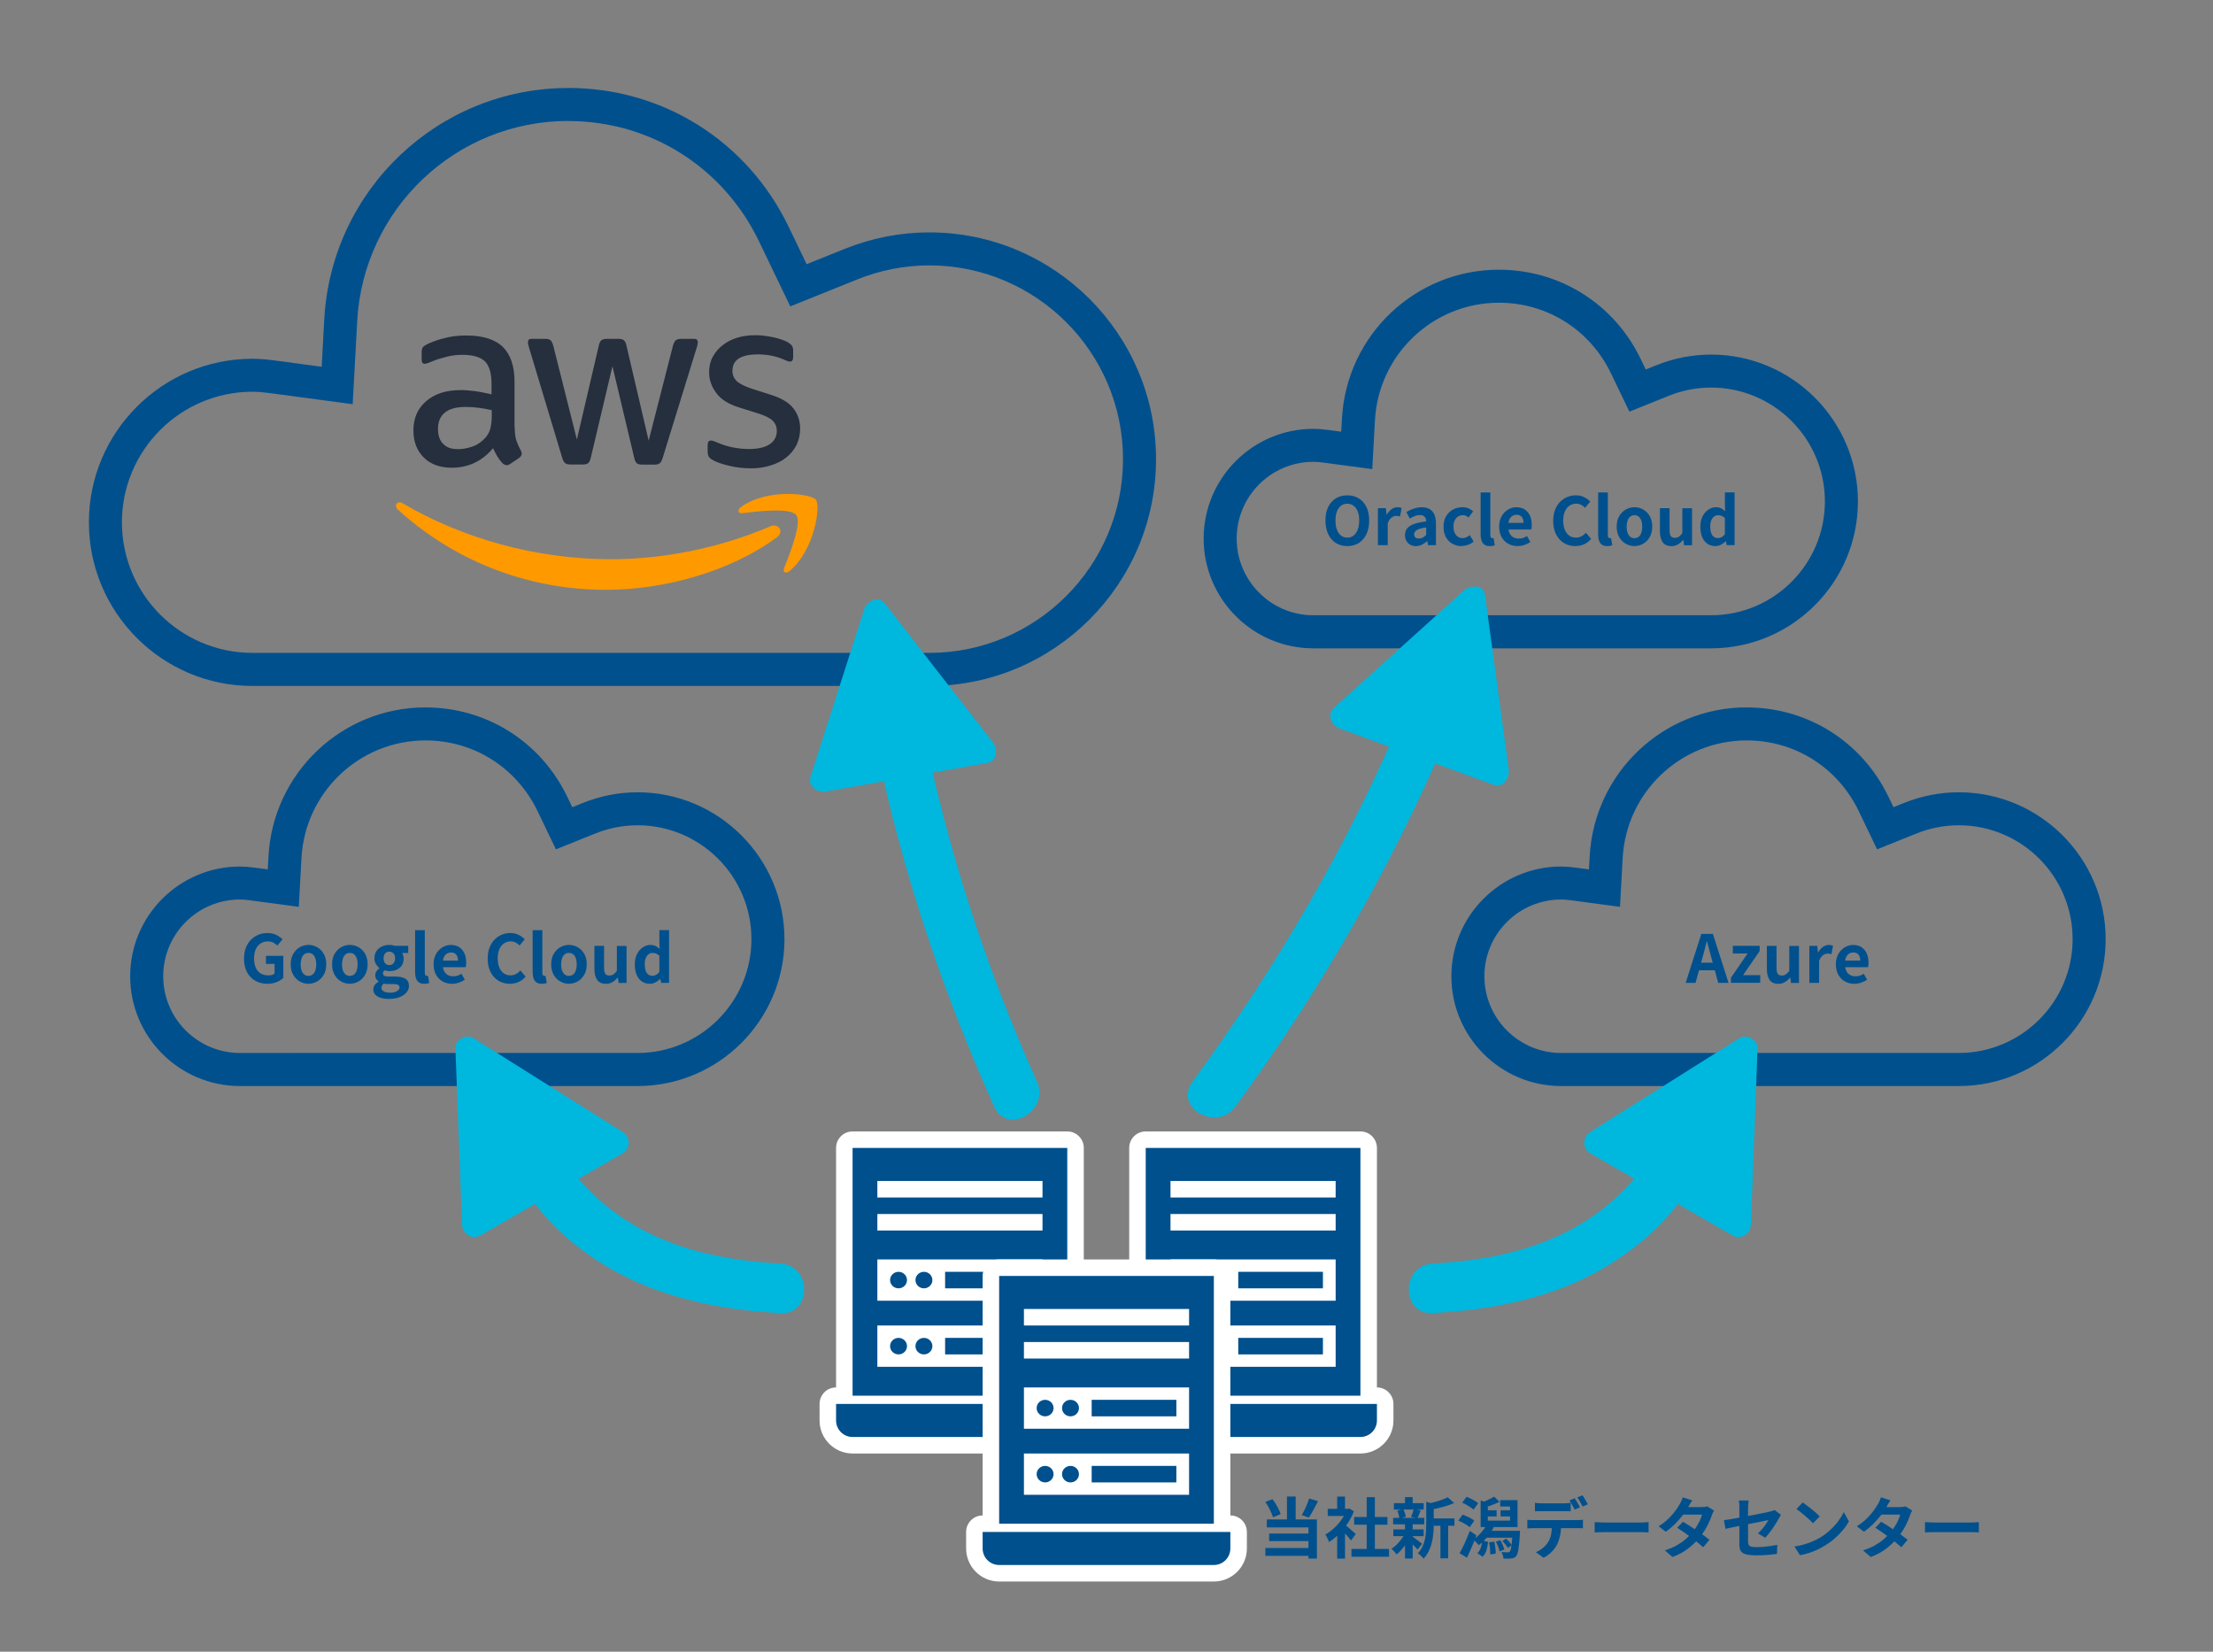 <?xml version="1.0" encoding="UTF-8"?>
<svg id="_レイヤー_1" data-name="レイヤー 1" xmlns="http://www.w3.org/2000/svg" width="536" height="400" viewBox="0 0 536 400">
  <rect x="0" y="0" width="536" height="400" fill="#808080" stroke="none"/>
  <defs>
    <style>
      .cls-1 {
        fill: #00508e;
      }

      .cls-2 {
        fill: #fff;
      }

      .cls-3 {
        fill: #f90;
      }

      .cls-4 {
        fill: #00508e;
      }

      .cls-5 {
        fill: #252f3e;
      }

      .cls-6 {
        fill: #00b7de;
      }
    </style>
  </defs>
  <path class="cls-1" d="M103.06,179.31c11.66,0,22.06,6.56,27.14,17.13l4.45,9.25,9.52-3.83c3.3-1.33,6.76-2,10.26-2,15.2,0,27.57,12.37,27.57,27.57s-12.37,27.57-27.57,27.57H58.11c-10.24,0-18.58-8.33-18.58-18.58s8.33-18.58,18.58-18.58c.69,0,1.49.06,2.51.2l11.75,1.57.65-11.83c.88-15.96,14.07-28.47,30.04-28.47M103.06,171.31c-20.22,0-36.92,15.83-38.03,36.03l-.18,3.2-3.17-.42c-1.39-.19-2.52-.27-3.57-.27-14.66,0-26.58,11.92-26.58,26.58s11.92,26.58,26.58,26.58h96.32c19.61,0,35.57-15.96,35.57-35.57s-15.96-35.57-35.57-35.57c-4.53,0-8.99.87-13.25,2.58l-2.57,1.03-1.2-2.5c-6.42-13.36-19.58-21.66-34.35-21.66h0Z"/>
  <path class="cls-1" d="M423.06,179.31c11.66,0,22.06,6.56,27.14,17.13l4.45,9.25,9.52-3.83c3.3-1.33,6.76-2,10.26-2,15.2,0,27.57,12.37,27.57,27.57s-12.37,27.57-27.57,27.57h-96.32c-10.24,0-18.58-8.33-18.58-18.58s8.33-18.58,18.58-18.58c.69,0,1.49.06,2.51.2l11.75,1.57.65-11.83c.88-15.96,14.07-28.47,30.04-28.47M423.06,171.31c-20.22,0-36.92,15.83-38.03,36.03l-.18,3.2-3.17-.42c-1.39-.19-2.52-.27-3.57-.27-14.66,0-26.58,11.92-26.58,26.58s11.92,26.58,26.58,26.58h96.32c19.61,0,35.57-15.96,35.57-35.57s-15.96-35.57-35.57-35.57c-4.53,0-8.99.87-13.25,2.58l-2.57,1.03-1.2-2.5c-6.42-13.36-19.58-21.66-34.35-21.66h0Z"/>
  <path class="cls-1" d="M363.06,73.31c11.66,0,22.06,6.56,27.14,17.13l4.45,9.25,9.52-3.83c3.3-1.33,6.76-2,10.26-2,15.2,0,27.57,12.37,27.57,27.57s-12.37,27.57-27.57,27.57h-96.32c-10.24,0-18.58-8.33-18.58-18.58s8.33-18.58,18.58-18.58c.69,0,1.49.06,2.51.2l11.75,1.57.65-11.83c.88-15.96,14.07-28.47,30.04-28.47M363.06,65.31c-20.22,0-36.92,15.83-38.03,36.03l-.18,3.2-3.17-.42c-1.39-.19-2.52-.27-3.57-.27-14.66,0-26.58,11.92-26.58,26.58s11.92,26.58,26.58,26.58h96.32c19.61,0,35.57-15.96,35.57-35.57s-15.96-35.57-35.57-35.57c-4.53,0-8.99.87-13.25,2.58l-2.57,1.03-1.2-2.5c-6.42-13.36-19.58-21.66-34.35-21.66h0Z"/>
  <path class="cls-4" d="M137.65,29.31c19.85,0,37.55,11.17,46.19,29.15l7.57,15.74,16.2-6.52c5.62-2.26,11.5-3.41,17.47-3.41,25.87,0,46.92,21.05,46.92,46.92s-21.05,46.92-46.92,46.92H61.15c-17.44,0-31.62-14.18-31.62-31.62s14.18-31.62,31.62-31.62c1.18,0,2.54.11,4.28.34l19.99,2.67,1.1-20.14c1.49-27.17,23.95-48.45,51.12-48.45M137.65,21.31c-31.43,0-57.39,24.6-59.11,56.01l-.63,11.5-11.42-1.53c-2.11-.28-3.8-.41-5.34-.41-21.85,0-39.62,17.77-39.62,39.62s17.77,39.62,39.62,39.62h163.93c30.28,0,54.92-24.64,54.92-54.92s-24.64-54.92-54.92-54.92c-6.99,0-13.87,1.34-20.45,3.98l-9.26,3.72-4.32-8.99c-9.98-20.78-30.45-33.69-53.4-33.69h0Z"/>
  <g>
    <g>
      <path class="cls-2" d="M206.5,352c-4.41,0-8-3.59-8-8v-4c0-2.21,1.79-4,4-4v-58c0-2.21,1.79-4,4-4h52c2.21,0,4,1.79,4,4v58c2.21,0,4,1.79,4,4v4c0,4.41-3.59,8-8,8h-52Z"/>
      <g>
        <path class="cls-1" d="M202.5,340h60v4c0,2.21-1.79,4-4,4h-52c-2.21,0-4-1.79-4-4v-4h0Z"/>
        <ellipse class="cls-1" cx="217.63" cy="326" rx="2.05" ry="2"/>
        <ellipse class="cls-1" cx="223.78" cy="326" rx="2.05" ry="2"/>
        <rect class="cls-1" x="228.91" y="324" width="20.51" height="4"/>
        <ellipse class="cls-1" cx="217.63" cy="310" rx="2.05" ry="2"/>
        <ellipse class="cls-1" cx="223.78" cy="310" rx="2.05" ry="2"/>
        <rect class="cls-1" x="228.91" y="308" width="20.51" height="4"/>
        <path class="cls-1" d="M206.5,278v60h52v-60h-52ZM252.5,331h-40v-10h40v10ZM252.5,315h-40v-10h40v10ZM252.5,298h-40v-4h40v4ZM252.5,290h-40v-4h40v4Z"/>
      </g>
    </g>
    <g>
      <path class="cls-2" d="M277.5,352c-4.41,0-8-3.59-8-8v-4c0-2.21,1.79-4,4-4v-58c0-2.21,1.79-4,4-4h52c2.21,0,4,1.79,4,4v58c2.21,0,4,1.79,4,4v4c0,4.41-3.59,8-8,8h-52Z"/>
      <g>
        <path class="cls-1" d="M273.5,340h60v4c0,2.21-1.79,4-4,4h-52c-2.21,0-4-1.79-4-4v-4h0Z"/>
        <ellipse class="cls-1" cx="288.63" cy="326" rx="2.05" ry="2"/>
        <ellipse class="cls-1" cx="294.78" cy="326" rx="2.05" ry="2"/>
        <rect class="cls-1" x="299.91" y="324" width="20.51" height="4"/>
        <ellipse class="cls-1" cx="288.63" cy="310" rx="2.05" ry="2"/>
        <ellipse class="cls-1" cx="294.78" cy="310" rx="2.05" ry="2"/>
        <rect class="cls-1" x="299.91" y="308" width="20.51" height="4"/>
        <path class="cls-1" d="M277.5,278v60h52v-60h-52ZM323.5,331h-40v-10h40v10ZM323.5,315h-40v-10h40v10ZM323.5,298h-40v-4h40v4ZM323.5,290h-40v-4h40v4Z"/>
      </g>
    </g>
    <g>
      <path class="cls-2" d="M242,383c-4.41,0-8-3.59-8-8v-4c0-2.21,1.79-4,4-4v-58c0-2.21,1.79-4,4-4h52c2.21,0,4,1.79,4,4v58c2.21,0,4,1.79,4,4v4c0,4.41-3.59,8-8,8h-52Z"/>
      <g>
        <path class="cls-1" d="M238,371h60v4c0,2.21-1.79,4-4,4h-52c-2.21,0-4-1.79-4-4v-4h0Z"/>
        <ellipse class="cls-1" cx="253.13" cy="357" rx="2.05" ry="2"/>
        <ellipse class="cls-1" cx="259.28" cy="357" rx="2.05" ry="2"/>
        <rect class="cls-1" x="264.41" y="355" width="20.51" height="4"/>
        <ellipse class="cls-1" cx="253.13" cy="341" rx="2.05" ry="2"/>
        <ellipse class="cls-1" cx="259.28" cy="341" rx="2.05" ry="2"/>
        <rect class="cls-1" x="264.41" y="339" width="20.51" height="4"/>
        <path class="cls-1" d="M242,309v60h52v-60h-52ZM288,362h-40v-10h40v10ZM288,346h-40v-10h40v10ZM288,329h-40v-4h40v4ZM288,321h-40v-4h40v4Z"/>
      </g>
    </g>
  </g>
  <path class="cls-5" d="M124.67,103.56c0,1.27.14,2.3.37,3.05.27.76.61,1.58,1.09,2.47.17.27.24.55.24.79,0,.34-.2.68-.64,1.03l-2.14,1.44c-.31.21-.61.31-.88.31-.34,0-.68-.17-1.02-.48-.48-.51-.88-1.06-1.22-1.61-.34-.58-.68-1.23-1.05-2.02-2.65,3.15-5.98,4.73-9.99,4.73-2.85,0-5.13-.82-6.79-2.47s-2.51-3.84-2.51-6.59c0-2.91,1.02-5.28,3.09-7.06s4.82-2.68,8.32-2.68c1.16,0,2.34.1,3.6.27s2.55.45,3.91.76v-2.5c0-2.61-.54-4.42-1.6-5.49-1.09-1.06-2.92-1.58-5.54-1.58-1.19,0-2.41.14-3.67.45-1.26.31-2.48.68-3.67,1.17-.54.24-.95.38-1.19.45-.24.07-.41.1-.54.1-.48,0-.71-.34-.71-1.06v-1.68c0-.55.07-.96.24-1.2s.48-.48.95-.72c1.19-.62,2.61-1.13,4.28-1.54,1.66-.45,3.43-.65,5.3-.65,4.04,0,7,.93,8.9,2.78,1.87,1.85,2.82,4.67,2.82,8.44v11.11h.06ZM110.88,108.78c1.12,0,2.28-.21,3.5-.62,1.22-.41,2.31-1.17,3.23-2.2.54-.65.95-1.37,1.16-2.2.2-.82.34-1.82.34-2.98v-1.44c-.98-.24-2.04-.45-3.12-.58-1.09-.14-2.14-.21-3.19-.21-2.28,0-3.94.45-5.06,1.37s-1.66,2.23-1.66,3.94c0,1.61.41,2.81,1.26,3.64.81.86,2,1.27,3.57,1.27ZM138.15,112.48c-.61,0-1.02-.1-1.29-.34-.27-.21-.51-.68-.71-1.34l-7.98-26.51c-.2-.68-.31-1.13-.31-1.37,0-.55.27-.86.81-.86h3.33c.64,0,1.09.1,1.33.34.27.21.47.68.68,1.34l5.71,22.71,5.3-22.71c.17-.68.37-1.13.64-1.34.27-.21.75-.34,1.36-.34h2.72c.64,0,1.09.1,1.36.34.27.21.51.68.64,1.34l5.37,22.98,5.88-22.98c.2-.68.44-1.13.68-1.34.27-.21.71-.34,1.33-.34h3.16c.54,0,.85.27.85.86,0,.17-.03.34-.07.55s-.1.48-.24.86l-8.18,26.51c-.2.68-.44,1.13-.71,1.34s-.71.34-1.29.34h-2.92c-.64,0-1.09-.1-1.36-.34-.27-.24-.51-.68-.64-1.37l-5.26-22.12-5.23,22.09c-.17.68-.37,1.13-.64,1.37-.27.24-.75.34-1.36.34h-2.92ZM181.79,113.41c-1.77,0-3.53-.21-5.23-.62s-3.02-.86-3.91-1.37c-.54-.31-.92-.65-1.05-.96s-.2-.65-.2-.96v-1.75c0-.72.27-1.06.78-1.06.2,0,.41.03.61.1.2.07.51.21.85.34,1.16.51,2.41.93,3.74,1.2,1.36.27,2.68.41,4.04.41,2.14,0,3.8-.38,4.96-1.13,1.16-.76,1.77-1.85,1.77-3.26,0-.96-.31-1.75-.92-2.4-.61-.65-1.77-1.23-3.43-1.78l-4.92-1.54c-2.48-.79-4.31-1.95-5.43-3.5-1.12-1.51-1.7-3.19-1.7-4.97,0-1.44.31-2.71.92-3.81s1.43-2.06,2.44-2.81c1.02-.79,2.17-1.37,3.53-1.78,1.36-.41,2.78-.58,4.28-.58.75,0,1.53.03,2.28.14.78.1,1.49.24,2.21.38.68.17,1.33.34,1.94.55s1.09.41,1.43.62c.48.27.81.55,1.02.86.2.27.31.65.31,1.13v1.61c0,.72-.27,1.1-.78,1.1-.27,0-.71-.14-1.29-.41-1.94-.89-4.11-1.34-6.52-1.34-1.94,0-3.46.31-4.52.96-1.05.65-1.6,1.65-1.6,3.05,0,.96.34,1.78,1.02,2.44.68.65,1.94,1.3,3.74,1.89l4.82,1.54c2.44.79,4.21,1.89,5.26,3.29s1.56,3.02,1.56,4.8c0,1.47-.31,2.81-.88,3.98-.61,1.17-1.43,2.2-2.48,3.02-1.05.86-2.31,1.47-3.77,1.92-1.53.48-3.13.72-4.86.72Z"/>
  <path class="cls-3" d="M188.21,130.08c-11.17,8.33-27.41,12.76-41.36,12.76-19.56,0-37.19-7.31-50.5-19.45-1.05-.96-.1-2.26,1.16-1.51,14.4,8.44,32.16,13.55,50.53,13.55,12.4,0,26.01-2.61,38.54-7.96,1.87-.86,3.47,1.23,1.63,2.61ZM192.86,124.73c-1.43-1.85-9.44-.89-13.07-.45-1.09.14-1.26-.82-.27-1.54,6.38-4.53,16.88-3.22,18.1-1.71,1.22,1.54-.34,12.14-6.32,17.22-.92.79-1.8.38-1.39-.65,1.36-3.4,4.38-11.04,2.95-12.86Z"/>
  <g>
    <path class="cls-1" d="M326.32,132.25c-1.05,0-1.97-.25-2.76-.74-.79-.5-1.42-1.21-1.86-2.14-.45-.93-.67-2.04-.67-3.33s.22-2.37.67-3.28c.45-.91,1.07-1.6,1.86-2.08.79-.48,1.71-.72,2.76-.72s1.98.24,2.77.73c.79.49,1.41,1.18,1.86,2.08.45.9.67,1.99.67,3.27s-.22,2.4-.67,3.33c-.45.93-1.07,1.64-1.86,2.14-.79.5-1.71.74-2.77.74ZM326.32,130.2c.59,0,1.1-.17,1.53-.51s.77-.82,1-1.45c.23-.62.35-1.36.35-2.2s-.12-1.56-.35-2.17c-.23-.6-.57-1.07-1-1.39s-.94-.49-1.53-.49-1.1.16-1.53.49c-.43.33-.76.79-.99,1.39-.23.6-.34,1.33-.34,2.17s.11,1.58.34,2.2c.23.62.56,1.11.99,1.45.43.34.94.51,1.53.51Z"/>
    <path class="cls-1" d="M333.74,132.02v-8.96h1.92l.18,1.58h.05c.33-.59.72-1.03,1.17-1.34.45-.31.91-.46,1.38-.46.26,0,.46.02.62.06s.3.08.42.14l-.38,2.03c-.17-.04-.32-.08-.46-.1-.13-.03-.3-.04-.5-.04-.34,0-.7.13-1.08.4s-.7.72-.95,1.36v5.34h-2.35Z"/>
    <path class="cls-1" d="M342.93,132.25c-.52,0-.98-.11-1.38-.34-.4-.23-.71-.55-.93-.95-.22-.41-.33-.86-.33-1.38,0-.95.41-1.69,1.23-2.22s2.13-.89,3.92-1.08c-.01-.3-.06-.56-.16-.79-.1-.23-.25-.41-.47-.55s-.51-.21-.89-.21c-.42,0-.83.08-1.23.24-.41.16-.82.37-1.23.62l-.83-1.57c.35-.22.73-.42,1.12-.59s.81-.31,1.25-.42c.44-.11.89-.17,1.36-.17.76,0,1.39.15,1.9.45.51.3.9.74,1.15,1.33.26.59.38,1.31.38,2.18v5.23h-1.92l-.16-.96h-.08c-.38.34-.8.62-1.25.85-.45.22-.93.34-1.46.34ZM343.71,130.41c.33,0,.63-.08.9-.23.27-.16.55-.37.82-.65v-1.79c-.73.09-1.3.21-1.73.37-.43.16-.73.35-.91.57-.18.22-.27.46-.27.73,0,.35.11.61.33.77.22.16.5.24.86.24Z"/>
    <path class="cls-1" d="M354,132.25c-.82,0-1.56-.19-2.22-.56-.66-.37-1.18-.91-1.57-1.61-.38-.7-.58-1.54-.58-2.54s.21-1.84.63-2.54c.42-.7.98-1.24,1.68-1.61.7-.37,1.45-.56,2.26-.56.55,0,1.05.09,1.47.28.43.19.81.43,1.14.73l-1.12,1.49c-.21-.19-.43-.34-.66-.43-.22-.1-.46-.14-.7-.14-.46,0-.86.11-1.21.34-.35.23-.61.55-.8.97s-.28.91-.28,1.47.09,1.06.28,1.47.45.74.78.97.72.34,1.14.34c.32,0,.63-.07.93-.21s.57-.31.82-.51l.93,1.55c-.43.37-.9.65-1.42.82-.52.18-1.02.26-1.51.26Z"/>
    <path class="cls-1" d="M360.85,132.25c-.55,0-.99-.11-1.31-.34-.32-.23-.55-.55-.7-.96-.14-.41-.22-.89-.22-1.43v-10.26h2.35v10.35c0,.27.05.45.15.56.1.11.21.16.31.16.05,0,.1,0,.14,0,.04,0,.1-.01.18-.02l.29,1.74c-.14.05-.31.1-.5.14-.2.04-.43.06-.7.06Z"/>
    <path class="cls-1" d="M367.57,132.25c-.83,0-1.58-.19-2.26-.56s-1.21-.91-1.61-1.62c-.4-.7-.6-1.55-.6-2.53,0-.72.11-1.38.34-1.95.23-.58.54-1.07.94-1.48.4-.41.85-.73,1.34-.94.5-.22,1.01-.33,1.54-.33.82,0,1.51.18,2.06.55s.97.88,1.26,1.52c.28.65.42,1.38.42,2.22,0,.21-.01.42-.03.62-.02.2-.05.36-.08.47h-5.52c.06.48.21.88.43,1.22.22.33.51.58.86.74.35.17.75.25,1.2.25.36,0,.7-.05,1.02-.15.32-.1.65-.25.98-.46l.8,1.44c-.44.3-.93.54-1.47.72-.54.18-1.09.27-1.65.27ZM365.34,126.63h3.66c0-.6-.14-1.08-.41-1.43s-.7-.54-1.29-.54c-.31,0-.6.07-.88.22-.28.14-.51.36-.7.66-.19.29-.32.66-.38,1.1Z"/>
    <path class="cls-1" d="M381.6,132.25c-.75,0-1.45-.13-2.1-.39-.65-.26-1.22-.65-1.72-1.18s-.89-1.16-1.17-1.92c-.28-.76-.42-1.63-.42-2.61s.14-1.85.43-2.62.69-1.41,1.19-1.94c.51-.53,1.09-.94,1.76-1.22.67-.28,1.37-.42,2.12-.42s1.43.15,2.02.46c.59.3,1.07.66,1.45,1.06l-1.23,1.5c-.3-.3-.63-.54-.98-.72s-.76-.27-1.21-.27c-.6,0-1.13.16-1.61.49-.48.33-.85.79-1.11,1.4-.27.61-.4,1.34-.4,2.19s.13,1.6.38,2.22c.25.61.61,1.09,1.07,1.42.46.33,1,.5,1.62.5.51,0,.97-.11,1.37-.33.4-.22.75-.5,1.06-.84l1.26,1.47c-.49.58-1.05,1.01-1.68,1.3s-1.33.44-2.11.44Z"/>
    <path class="cls-1" d="M389.31,132.25c-.55,0-.99-.11-1.31-.34-.32-.23-.55-.55-.7-.96-.14-.41-.22-.89-.22-1.43v-10.26h2.35v10.35c0,.27.05.45.15.56.1.11.21.16.31.16.05,0,.1,0,.14,0,.04,0,.1-.01.18-.02l.29,1.74c-.14.05-.31.1-.5.14-.2.04-.43.06-.7.06Z"/>
    <path class="cls-1" d="M395.87,132.25c-.75,0-1.45-.19-2.1-.56-.66-.37-1.19-.91-1.59-1.61-.41-.7-.61-1.54-.61-2.54s.2-1.84.61-2.54c.41-.7.94-1.24,1.59-1.61.66-.37,1.36-.56,2.1-.56.57,0,1.1.11,1.62.32.51.21.97.52,1.38.92.41.4.73.89.96,1.47.23.58.35,1.25.35,1.99,0,.99-.2,1.84-.61,2.54-.41.7-.94,1.24-1.59,1.61-.66.37-1.36.56-2.1.56ZM395.87,130.33c.41,0,.75-.11,1.03-.34.28-.23.5-.55.64-.97s.22-.91.22-1.47-.07-1.06-.22-1.47-.36-.74-.64-.97c-.28-.23-.63-.34-1.03-.34s-.75.11-1.03.34c-.28.23-.5.55-.64.97s-.22.91-.22,1.47.07,1.06.22,1.47.36.74.64.97c.28.23.63.34,1.03.34Z"/>
    <path class="cls-1" d="M404.81,132.25c-.97,0-1.67-.32-2.11-.95-.44-.63-.66-1.52-.66-2.65v-5.58h2.34v5.3c0,.69.1,1.18.3,1.46s.53.42.98.42c.36,0,.68-.09.95-.26.27-.18.56-.46.86-.86v-6.05h2.35v8.96h-1.92l-.18-1.3h-.06c-.38.46-.8.83-1.25,1.1-.45.28-.98.42-1.6.42Z"/>
    <path class="cls-1" d="M415.49,132.25c-.75,0-1.39-.19-1.94-.56-.55-.37-.97-.91-1.27-1.62-.3-.7-.45-1.55-.45-2.53s.18-1.8.54-2.5c.36-.7.82-1.24,1.4-1.62.58-.38,1.18-.58,1.82-.58.5,0,.92.09,1.27.26.35.18.68.41,1,.71l-.08-1.41v-3.15h2.35v12.77h-1.92l-.18-.93h-.06c-.33.32-.71.59-1.14.82-.43.22-.87.34-1.34.34ZM416.09,130.31c.32,0,.62-.07.89-.22.27-.14.54-.38.79-.71v-3.94c-.27-.25-.54-.42-.82-.52s-.57-.15-.86-.15c-.33,0-.64.1-.92.31s-.51.51-.68.92c-.17.41-.26.91-.26,1.5s.07,1.14.22,1.55c.14.42.35.73.63.94.28.21.61.31,1.01.31Z"/>
  </g>
  <g>
    <path class="cls-1" d="M64.78,238.25c-1.07,0-2.03-.23-2.89-.7-.86-.47-1.54-1.16-2.04-2.06-.5-.91-.75-2.02-.75-3.33,0-.98.15-1.85.44-2.62.29-.76.7-1.41,1.22-1.94s1.13-.94,1.81-1.22c.68-.28,1.42-.42,2.21-.42.85,0,1.58.16,2.18.47s1.1.66,1.48,1.05l-1.26,1.5c-.3-.28-.63-.51-.98-.7-.36-.19-.8-.29-1.34-.29-.66,0-1.24.16-1.74.49s-.89.79-1.17,1.4c-.28.61-.42,1.34-.42,2.19s.13,1.6.39,2.22c.26.61.65,1.09,1.18,1.42.52.33,1.17.5,1.94.5.29,0,.57-.04.83-.12s.48-.19.64-.33v-2.34h-2.1v-1.94h4.22v5.34c-.41.39-.94.73-1.62,1.01-.67.28-1.42.42-2.24.42Z"/>
    <path class="cls-1" d="M74.71,238.25c-.75,0-1.45-.19-2.1-.56-.66-.37-1.19-.91-1.59-1.61-.41-.7-.61-1.54-.61-2.54s.2-1.84.61-2.54c.41-.7.94-1.24,1.59-1.61.66-.37,1.36-.56,2.1-.56.57,0,1.1.11,1.62.32.51.21.97.52,1.38.92.41.4.73.89.96,1.47.23.58.35,1.25.35,1.99,0,.99-.2,1.84-.61,2.54-.41.7-.94,1.24-1.59,1.61-.66.37-1.36.56-2.1.56ZM74.71,236.33c.41,0,.75-.11,1.03-.34.28-.23.5-.55.64-.97s.22-.91.22-1.47-.07-1.06-.22-1.47-.36-.74-.64-.97c-.28-.23-.63-.34-1.03-.34s-.75.11-1.03.34c-.28.23-.5.55-.64.97s-.22.91-.22,1.47.07,1.06.22,1.47.36.74.64.97c.28.23.63.34,1.03.34Z"/>
    <path class="cls-1" d="M84.73,238.25c-.75,0-1.45-.19-2.1-.56-.66-.37-1.19-.91-1.59-1.61-.41-.7-.61-1.54-.61-2.54s.2-1.84.61-2.54c.41-.7.94-1.24,1.59-1.61.66-.37,1.36-.56,2.1-.56.57,0,1.1.11,1.62.32.51.21.97.52,1.38.92.41.4.73.89.96,1.47.23.58.35,1.25.35,1.99,0,.99-.2,1.84-.61,2.54-.41.7-.94,1.24-1.59,1.61-.66.37-1.36.56-2.1.56ZM84.73,236.33c.41,0,.75-.11,1.03-.34.28-.23.5-.55.64-.97s.22-.91.22-1.47-.07-1.06-.22-1.47-.36-.74-.64-.97c-.28-.23-.63-.34-1.03-.34s-.75.11-1.03.34c-.28.23-.5.55-.64.97s-.22.91-.22,1.47.07,1.06.22,1.47.36.74.64.97c.28.23.63.34,1.03.34Z"/>
    <path class="cls-1" d="M94.15,241.91c-.7,0-1.34-.08-1.9-.25-.57-.17-1.01-.42-1.34-.75-.33-.34-.49-.77-.49-1.3,0-.37.11-.72.32-1.04s.53-.59.96-.82v-.08c-.23-.15-.43-.35-.58-.59-.15-.25-.23-.55-.23-.93,0-.33.1-.64.3-.94.2-.29.43-.54.7-.73v-.06c-.31-.22-.59-.54-.83-.94-.25-.41-.37-.88-.37-1.41,0-.7.17-1.3.5-1.78.34-.48.78-.84,1.34-1.09.55-.25,1.14-.37,1.76-.37.27,0,.51.02.74.06.23.04.44.1.63.16h3.22v1.73h-1.52c.12.16.21.36.29.59s.11.49.11.77c0,.67-.15,1.23-.46,1.69-.31.45-.73.79-1.25,1.02-.52.22-1.11.34-1.76.34-.16,0-.34-.02-.54-.06s-.41-.09-.61-.15c-.12.11-.21.22-.28.33s-.1.26-.1.46c0,.22.1.4.31.53.21.13.57.19,1.1.19h1.54c1.08,0,1.9.18,2.48.54.58.36.86.93.86,1.7,0,.61-.2,1.15-.6,1.62-.4.47-.97.85-1.7,1.14-.73.28-1.59.42-2.58.42ZM94.5,240.41c.46,0,.86-.06,1.19-.18s.6-.27.79-.46c.19-.19.29-.41.29-.64,0-.32-.13-.54-.38-.65-.26-.11-.62-.17-1.1-.17h-1.1c-.27,0-.5,0-.69-.02-.19-.02-.37-.04-.54-.09-.2.16-.35.33-.44.5-.09.18-.14.36-.14.55,0,.36.19.64.58.85.38.2.9.3,1.55.3ZM94.28,233.73c.27,0,.51-.06.72-.19.21-.13.38-.32.51-.57s.19-.55.19-.9-.06-.65-.19-.89-.3-.42-.51-.54c-.21-.12-.45-.18-.72-.18s-.49.06-.7.18c-.21.12-.38.3-.5.54s-.18.54-.18.89.06.65.18.9.29.44.5.57c.21.13.45.19.7.19Z"/>
    <path class="cls-1" d="M102.77,238.25c-.55,0-.99-.11-1.31-.34-.32-.23-.55-.55-.7-.96-.14-.41-.22-.89-.22-1.43v-10.26h2.35v10.35c0,.27.05.45.15.56.1.11.21.16.31.16.05,0,.1,0,.14,0,.04,0,.1-.01.18-.02l.29,1.74c-.14.05-.31.1-.5.14-.2.04-.43.06-.7.06Z"/>
    <path class="cls-1" d="M109.49,238.25c-.83,0-1.58-.19-2.26-.56s-1.21-.91-1.61-1.62c-.4-.7-.6-1.55-.6-2.53,0-.72.11-1.38.34-1.95.23-.58.54-1.07.94-1.48.4-.41.85-.73,1.34-.94.5-.22,1.01-.33,1.54-.33.82,0,1.51.18,2.06.55s.97.88,1.26,1.52c.28.65.42,1.38.42,2.22,0,.21-.01.42-.03.62-.02.2-.05.36-.08.47h-5.52c.06.48.21.88.43,1.22.22.33.51.58.86.74.35.17.75.25,1.2.25.36,0,.7-.05,1.02-.15.32-.1.65-.25.98-.46l.8,1.44c-.44.3-.93.54-1.47.72-.54.18-1.09.27-1.65.27ZM107.27,232.63h3.66c0-.6-.14-1.08-.41-1.43s-.7-.54-1.29-.54c-.31,0-.6.07-.88.22-.28.14-.51.36-.7.66-.19.29-.32.66-.38,1.1Z"/>
    <path class="cls-1" d="M123.53,238.25c-.75,0-1.45-.13-2.1-.39-.65-.26-1.22-.65-1.72-1.18s-.89-1.16-1.17-1.92c-.28-.76-.42-1.63-.42-2.61s.14-1.85.43-2.62.69-1.41,1.19-1.94c.51-.53,1.09-.94,1.76-1.22.67-.28,1.37-.42,2.12-.42s1.43.15,2.02.46c.59.3,1.07.66,1.45,1.06l-1.23,1.5c-.3-.3-.63-.54-.98-.72s-.76-.27-1.21-.27c-.6,0-1.13.16-1.61.49-.48.33-.85.79-1.11,1.4-.27.61-.4,1.34-.4,2.19s.13,1.6.38,2.22c.25.61.61,1.09,1.07,1.42.46.33,1,.5,1.62.5.51,0,.97-.11,1.37-.33.4-.22.75-.5,1.06-.84l1.26,1.47c-.49.58-1.05,1.01-1.68,1.3s-1.33.44-2.11.44Z"/>
    <path class="cls-1" d="M131.24,238.25c-.55,0-.99-.11-1.31-.34-.32-.23-.55-.55-.7-.96-.14-.41-.22-.89-.22-1.43v-10.26h2.35v10.35c0,.27.05.45.15.56.1.11.21.16.31.16.05,0,.1,0,.14,0,.04,0,.1-.01.18-.02l.29,1.74c-.14.05-.31.1-.5.14-.2.04-.43.06-.7.06Z"/>
    <path class="cls-1" d="M137.8,238.25c-.75,0-1.45-.19-2.1-.56-.66-.37-1.19-.91-1.59-1.61-.41-.7-.61-1.54-.61-2.54s.2-1.84.61-2.54c.41-.7.94-1.24,1.59-1.61.66-.37,1.36-.56,2.1-.56.57,0,1.1.11,1.62.32.51.21.97.52,1.38.92.41.4.73.89.96,1.47.23.58.35,1.25.35,1.99,0,.99-.2,1.84-.61,2.54-.41.7-.94,1.24-1.59,1.61-.66.37-1.36.56-2.1.56ZM137.8,236.33c.41,0,.75-.11,1.03-.34.28-.23.5-.55.64-.97s.22-.91.22-1.47-.07-1.06-.22-1.47-.36-.74-.64-.97c-.28-.23-.63-.34-1.03-.34s-.75.11-1.03.34c-.28.23-.5.55-.64.97s-.22.91-.22,1.47.07,1.06.22,1.47.36.74.64.97c.28.23.63.34,1.03.34Z"/>
    <path class="cls-1" d="M146.74,238.25c-.97,0-1.67-.32-2.11-.95-.44-.63-.66-1.52-.66-2.65v-5.58h2.34v5.3c0,.69.1,1.18.3,1.46s.53.42.98.42c.36,0,.68-.09.95-.26.27-.18.56-.46.86-.86v-6.05h2.35v8.96h-1.92l-.18-1.3h-.06c-.38.46-.8.83-1.25,1.1-.45.28-.98.42-1.6.42Z"/>
    <path class="cls-1" d="M157.41,238.25c-.75,0-1.39-.19-1.94-.56-.55-.37-.97-.91-1.27-1.62-.3-.7-.45-1.55-.45-2.53s.18-1.8.54-2.5c.36-.7.82-1.24,1.4-1.62.58-.38,1.18-.58,1.82-.58.5,0,.92.09,1.27.26.35.18.68.41,1,.71l-.08-1.41v-3.15h2.35v12.77h-1.92l-.18-.93h-.06c-.33.32-.71.59-1.14.82-.43.22-.87.34-1.34.34ZM158.02,236.31c.32,0,.62-.07.89-.22.27-.14.54-.38.79-.71v-3.94c-.27-.25-.54-.42-.82-.52s-.57-.15-.86-.15c-.33,0-.64.1-.92.31s-.51.51-.68.92c-.17.41-.26.91-.26,1.5s.07,1.14.22,1.55c.14.42.35.73.63.94.28.21.61.31,1.01.31Z"/>
  </g>
  <g>
    <path class="cls-1" d="M306.46,363.73l1.74-.67c.29.36.56.76.82,1.19.26.43.49.86.69,1.28.2.42.36.8.48,1.14l-1.86.78c-.1-.34-.24-.73-.44-1.17s-.42-.88-.66-1.33c-.25-.45-.5-.86-.77-1.23ZM306.48,374.89h11.49v1.9h-11.49v-1.9ZM306.83,367.97h12.13v9.47h-2.05v-7.54h-10.08v-1.94ZM307.39,371.38h10.26v1.84h-10.26v-1.84ZM311.71,362.42h2.11v6.56h-2.11v-6.56ZM317.09,362.9l2.14.64c-.23.47-.48.95-.74,1.43s-.51.95-.76,1.38-.49.83-.73,1.17l-1.7-.61c.21-.36.43-.77.66-1.23.22-.46.43-.93.63-1.42.2-.49.36-.94.49-1.37Z"/>
    <path class="cls-1" d="M326.13,365.4h.37l.34-.08,1.07.7c-.4,1.05-.91,2.04-1.55,2.98-.64.94-1.34,1.79-2.11,2.55s-1.55,1.39-2.35,1.89c-.05-.17-.14-.38-.25-.62-.11-.24-.22-.47-.34-.69-.11-.22-.22-.39-.33-.52.74-.38,1.44-.89,2.11-1.51.67-.62,1.27-1.31,1.81-2.06s.94-1.52,1.23-2.31v-.34ZM321.58,365.4h5.23v1.73h-5.23v-1.73ZM323.87,362.44h1.9v3.76h-1.9v-3.76ZM323.87,370.85l1.9-2.27v8.88h-1.9v-6.61ZM325.57,369.12c.15.1.35.25.62.47.26.22.54.46.84.72.3.26.57.5.82.72.25.22.42.38.53.47l-1.15,1.57c-.16-.2-.35-.44-.58-.71-.23-.27-.47-.55-.73-.84-.26-.29-.51-.56-.75-.82-.25-.26-.45-.47-.62-.64l1.04-.94ZM327.33,375.11h9.1v1.89h-9.1v-1.89ZM327.98,367.38h8.06v1.86h-8.06v-1.86ZM331.02,362.58h1.98v13.44h-1.98v-13.44Z"/>
    <path class="cls-1" d="M340.32,371.32l1.34.51c-.26.58-.57,1.16-.93,1.74-.36.58-.76,1.12-1.18,1.62-.43.5-.85.92-1.28,1.26-.14-.2-.33-.44-.58-.71-.25-.27-.47-.49-.67-.65.42-.27.83-.61,1.25-1.02.42-.41.8-.85,1.16-1.33.36-.47.65-.95.89-1.43ZM337.42,367.59h7.54v1.57h-7.54v-1.57ZM337.47,370.39h7.34v1.62h-7.34v-1.62ZM337.61,364.02h7.22v1.55h-7.22v-1.55ZM338.41,365.81l1.49-.35c.14.29.26.61.37.97s.18.66.21.92l-1.55.43c-.02-.27-.08-.58-.17-.95-.09-.37-.21-.71-.34-1.02ZM340.3,362.57h1.86v2.14h-1.86v-2.14ZM340.3,369.06h1.86v8.37h-1.86v-8.37ZM342.03,372.07c.12.06.29.18.52.35.23.17.47.35.73.55.26.2.49.38.7.54s.37.29.47.36l-1.12,1.38c-.13-.15-.29-.33-.49-.55-.2-.22-.41-.44-.64-.66-.23-.22-.45-.44-.66-.64-.21-.2-.4-.37-.54-.5l1.04-.83ZM342.4,365.43l1.71.34c-.15.36-.29.71-.43,1.05-.14.34-.27.62-.38.86l-1.54-.32c.07-.18.15-.38.24-.61.09-.22.17-.45.24-.68.07-.23.13-.44.16-.63ZM345.42,363.69l2.24.64c-.01.14-.14.23-.4.27v4.7c0,.6-.03,1.25-.09,1.96-.06.71-.17,1.43-.34,2.18-.17.74-.42,1.46-.75,2.15s-.77,1.33-1.31,1.9c-.07-.15-.19-.31-.36-.48-.17-.17-.34-.33-.51-.49-.18-.15-.34-.27-.5-.34.47-.49.84-1.02,1.11-1.59.27-.57.47-1.16.61-1.77.13-.61.22-1.21.26-1.82.04-.6.06-1.18.06-1.74v-5.58ZM350.65,362.6l1.54,1.39c-.54.25-1.14.47-1.78.67-.64.2-1.29.38-1.96.54-.67.16-1.31.29-1.93.41-.05-.2-.14-.45-.26-.74s-.23-.53-.35-.72c.58-.13,1.16-.27,1.74-.44.59-.17,1.14-.34,1.66-.54.52-.19.96-.38,1.34-.58ZM346.29,367.72h5.98v1.78h-5.98v-1.78ZM348.88,368.5h1.87v8.88h-1.87v-8.88Z"/>
    <path class="cls-1" d="M353.21,368.25l1.04-1.44c.32.11.66.24,1.02.4.36.16.7.33,1.02.51s.58.36.78.54l-1.1,1.6c-.19-.18-.45-.37-.76-.57s-.65-.39-.99-.57c-.35-.18-.68-.34-1-.48ZM353.53,376.15c.25-.44.51-.95.8-1.54s.58-1.22.86-1.89c.29-.67.56-1.33.82-1.99l1.57,1.09c-.21.61-.45,1.22-.7,1.85-.26.62-.51,1.24-.78,1.83-.26.6-.53,1.17-.79,1.73l-1.78-1.07ZM354.14,363.91l1.06-1.42c.32.12.66.26,1.02.44.36.18.7.36,1.02.55.33.19.59.37.79.54l-1.12,1.58c-.19-.18-.44-.38-.75-.58-.31-.21-.64-.41-.99-.61-.35-.2-.69-.37-1.02-.5ZM360.08,369.19l1.79.53c-.44.87-.99,1.71-1.65,2.51-.66.8-1.35,1.46-2.06,1.97-.09-.12-.21-.26-.38-.44-.17-.18-.33-.35-.5-.52-.17-.17-.33-.31-.46-.42.67-.43,1.3-.96,1.87-1.61.58-.65,1.04-1.32,1.39-2.02ZM358.99,373.08l1.44.32c-.07.7-.21,1.37-.39,2.01s-.5,1.16-.95,1.58l-1.26-.85c.36-.34.63-.78.82-1.32.18-.54.3-1.12.35-1.74ZM358.62,368.26h7.12v-3.42h-2.38v-1.54h4.19v6.51h-8.93v-1.55ZM358.62,363.38l1.74.56v5.31h-1.74v-5.87ZM361.89,362.45l1.3,1.26c-.54.26-1.11.5-1.7.72-.59.22-1.13.41-1.61.54l-.99-1.1c.31-.11.65-.24,1.01-.41.36-.17.72-.34,1.08-.52.36-.18.66-.35.92-.5ZM359.63,365.75h2.86v1.49h-2.86v-1.49ZM359.76,370.73h7.09v1.66h-7.09v-1.66ZM360.65,373.53l1.26-.19c.12.46.21.96.28,1.5.07.54.1,1.01.09,1.39l-1.33.22c.01-.39-.01-.87-.06-1.42-.05-.55-.13-1.05-.24-1.51ZM362.3,373.37l1.09-.37c.21.35.41.74.58,1.16.18.42.31.79.39,1.1l-1.15.43c-.06-.32-.18-.7-.35-1.13-.17-.43-.36-.83-.56-1.19ZM363.45,365.75h2.96v1.49h-2.96v-1.49ZM366.32,370.73h1.82c0,.18,0,.33,0,.44,0,.11-.01.21-.02.28-.06,1.15-.14,2.09-.22,2.82s-.17,1.3-.28,1.7c-.11.41-.23.69-.38.86-.17.2-.35.34-.54.42s-.41.14-.66.17c-.21.03-.49.05-.83.05s-.7,0-1.07-.02c-.01-.24-.06-.5-.15-.81-.09-.3-.2-.56-.33-.78.32.02.62.04.89.05s.47.02.6.02.23-.01.31-.03c.08-.02.16-.07.23-.16.1-.1.18-.31.26-.66.07-.34.15-.84.22-1.5s.13-1.52.17-2.58v-.29ZM363.9,373.22l.88-.61c.27.25.52.51.78.81.25.29.44.56.57.79l-.93.67c-.12-.23-.3-.51-.54-.82-.25-.31-.5-.59-.75-.84Z"/>
    <path class="cls-1" d="M369.92,368.04c.23.03.49.06.76.07s.53.02.78.02h10.48c.17,0,.4,0,.7-.02s.55-.04.76-.07v2.08c-.19-.02-.43-.03-.7-.04-.28,0-.53,0-.75,0h-10.48c-.23,0-.49,0-.78.02-.28.01-.54.03-.76.05v-2.1ZM371.77,363.94c.26.04.54.08.85.1.31.02.6.03.86.03h5.23c.28,0,.56-.01.86-.03.3-.02.59-.05.86-.1v2.06c-.28-.02-.57-.04-.86-.04-.3,0-.59,0-.86,0h-5.23c-.28,0-.57,0-.88,0-.31,0-.59.02-.83.04v-2.06ZM378.11,369.16c0,1.04-.09,1.97-.27,2.79-.18.83-.44,1.57-.78,2.23-.18.36-.44.74-.76,1.12s-.7.75-1.11,1.09c-.42.34-.86.63-1.34.86l-1.87-1.36c.56-.21,1.11-.53,1.63-.95.52-.42.94-.87,1.26-1.34.41-.61.68-1.29.82-2.03.14-.75.21-1.55.21-2.42h2.22ZM381.41,362.84c.14.19.29.42.44.69.15.27.3.53.45.8s.27.5.38.7l-1.28.56c-.17-.33-.37-.71-.6-1.13-.23-.42-.45-.79-.66-1.1l1.28-.53ZM383.29,362.12c.14.2.29.44.45.71.16.27.32.54.47.8.15.26.28.48.38.66l-1.28.56c-.16-.34-.36-.72-.6-1.14-.24-.42-.47-.77-.68-1.07l1.26-.53Z"/>
    <path class="cls-1" d="M386.24,368.61c.19.01.44.02.74.04.3.02.61.03.94.04.33.01.63.02.9.02h8.59c.37,0,.73-.01,1.06-.04.33-.03.6-.05.82-.06v2.51c-.18,0-.45-.03-.82-.05-.36-.02-.71-.03-1.06-.03h-8.59c-.46,0-.93,0-1.41.02-.48.02-.87.04-1.17.06v-2.51Z"/>
    <path class="cls-1" d="M409.87,363.35c-.19.28-.38.58-.57.9-.19.32-.33.57-.42.74-.36.64-.82,1.32-1.38,2.04s-1.18,1.42-1.86,2.1c-.69.68-1.42,1.29-2.18,1.82l-1.73-1.33c.94-.59,1.74-1.2,2.39-1.85.66-.65,1.2-1.27,1.64-1.87.44-.6.79-1.14,1.06-1.61.13-.19.26-.45.41-.78s.25-.62.33-.89l2.32.72ZM415.15,365.81c-.1.15-.19.33-.29.53-.1.2-.18.41-.24.61-.16.49-.38,1.04-.65,1.64s-.59,1.22-.97,1.84c-.37.62-.8,1.23-1.28,1.83-.76.94-1.67,1.83-2.73,2.67s-2.36,1.56-3.9,2.14l-1.86-1.62c1.12-.34,2.09-.75,2.91-1.22.82-.47,1.53-.97,2.14-1.5.6-.53,1.13-1.07,1.58-1.6.36-.42.71-.88,1.03-1.4.33-.52.61-1.03.85-1.55.24-.52.41-.98.5-1.38h-5.41l.74-1.82h4.54c.26,0,.51-.02.76-.05.25-.03.46-.07.63-.13l1.63,1.01ZM407.63,368.53c.49.28,1.03.61,1.61.98.58.38,1.17.77,1.77,1.18.6.41,1.16.8,1.69,1.18.53.38.97.72,1.34,1.02l-1.52,1.81c-.35-.32-.79-.69-1.3-1.11-.52-.42-1.07-.85-1.67-1.3-.6-.44-1.19-.87-1.77-1.27-.58-.41-1.1-.75-1.56-1.04l1.42-1.46Z"/>
    <path class="cls-1" d="M431.36,366.85c-.07.12-.16.26-.26.42-.1.17-.19.32-.26.46-.17.33-.39.7-.65,1.12-.26.42-.54.84-.84,1.28-.3.44-.61.85-.92,1.25-.31.39-.62.73-.9,1.01l-1.76-1.04c.35-.31.7-.66,1.03-1.06.34-.4.64-.79.9-1.18.27-.39.47-.72.62-.98-.15.02-.41.07-.78.15-.37.08-.82.17-1.35.28s-1.11.22-1.74.34c-.63.12-1.26.25-1.9.38-.64.13-1.26.25-1.86.38-.6.12-1.14.23-1.62.34s-.86.18-1.15.25l-.38-2.1c.31-.04.71-.1,1.22-.18s1.06-.18,1.68-.29c.62-.11,1.26-.23,1.94-.36s1.34-.26,2-.38c.66-.13,1.28-.25,1.86-.36s1.08-.21,1.5-.3c.43-.09.75-.16.96-.22.22-.05.43-.11.62-.17.19-.06.36-.12.51-.2l1.54,1.18ZM421.28,373.89v-8.67c0-.17,0-.37,0-.59,0-.22-.02-.45-.04-.67-.02-.22-.05-.42-.08-.58h2.38c-.03.25-.06.55-.1.9-.03.36-.05.67-.05.94v8.11c0,.32.05.58.14.78.1.2.29.35.58.43.29.08.73.13,1.32.13s1.13-.02,1.7-.07c.57-.05,1.14-.11,1.7-.19.56-.08,1.11-.17,1.63-.28l-.06,2.18c-.44.06-.93.12-1.49.18-.55.05-1.13.1-1.72.13-.59.03-1.18.05-1.75.05-.91,0-1.64-.06-2.19-.17-.55-.11-.97-.28-1.26-.5-.28-.22-.48-.51-.58-.86-.1-.35-.15-.76-.15-1.23Z"/>
    <path class="cls-1" d="M434.62,374.52c.83-.12,1.62-.28,2.35-.5.74-.21,1.42-.46,2.05-.74s1.21-.56,1.73-.86c.91-.54,1.74-1.16,2.5-1.86s1.42-1.42,1.98-2.17,1.01-1.49,1.34-2.2l1.25,2.26c-.41.71-.9,1.43-1.5,2.14-.59.71-1.26,1.39-2.01,2.04s-1.55,1.22-2.42,1.74c-.54.33-1.13.64-1.76.94s-1.29.55-1.99.78c-.7.23-1.43.41-2.18.54l-1.34-2.11ZM436.62,363.86c.28.19.6.43.98.7.37.28.76.58,1.16.9.4.33.78.64,1.13.95s.64.59.86.83l-1.63,1.66c-.2-.22-.47-.49-.8-.8-.33-.31-.69-.63-1.07-.96-.38-.33-.76-.64-1.14-.94-.37-.3-.7-.55-.99-.75l1.5-1.6Z"/>
    <path class="cls-1" d="M457.87,363.35c-.19.28-.38.58-.57.9-.19.32-.33.57-.42.74-.36.64-.82,1.32-1.38,2.04s-1.18,1.42-1.86,2.1c-.69.68-1.42,1.29-2.18,1.82l-1.73-1.33c.94-.59,1.74-1.2,2.39-1.85.66-.65,1.2-1.27,1.64-1.87.44-.6.79-1.14,1.06-1.61.13-.19.26-.45.41-.78s.25-.62.33-.89l2.32.72ZM463.15,365.81c-.1.15-.19.33-.29.53-.1.2-.18.41-.24.61-.16.49-.38,1.04-.65,1.64s-.59,1.22-.97,1.84c-.37.62-.8,1.23-1.28,1.83-.76.94-1.67,1.83-2.73,2.67s-2.36,1.56-3.9,2.14l-1.86-1.62c1.12-.34,2.09-.75,2.91-1.22.82-.47,1.53-.97,2.14-1.5.6-.53,1.13-1.07,1.58-1.6.36-.42.71-.88,1.03-1.4.33-.52.61-1.03.85-1.55.24-.52.41-.98.5-1.38h-5.41l.74-1.82h4.54c.26,0,.51-.02.76-.05.25-.03.46-.07.63-.13l1.63,1.01ZM455.63,368.53c.49.28,1.03.61,1.61.98.58.38,1.17.77,1.77,1.18.6.41,1.16.8,1.69,1.18.53.38.97.72,1.34,1.02l-1.52,1.81c-.35-.32-.79-.69-1.3-1.11-.52-.42-1.07-.85-1.67-1.3-.6-.44-1.19-.87-1.77-1.27-.58-.41-1.1-.75-1.56-1.04l1.42-1.46Z"/>
    <path class="cls-1" d="M466.24,368.61c.19.01.44.02.74.04.3.02.61.03.94.04.33.01.63.02.9.02h8.59c.37,0,.73-.01,1.06-.04.33-.03.6-.05.82-.06v2.51c-.18,0-.45-.03-.82-.05-.36-.02-.71-.03-1.06-.03h-8.59c-.46,0-.93,0-1.41.02-.48.02-.87.04-1.17.06v-2.51Z"/>
  </g>
  <g>
    <path class="cls-1" d="M408.28,238.02l3.79-11.86h2.8l3.79,11.86h-2.5l-1.68-6.18c-.18-.62-.35-1.26-.52-1.93-.17-.67-.34-1.32-.52-1.94h-.06c-.15.64-.31,1.29-.49,1.95-.18.66-.35,1.3-.52,1.92l-1.7,6.18h-2.4ZM410.63,234.98v-1.84h5.63v1.84h-5.63Z"/>
    <path class="cls-1" d="M419.25,238.02v-1.25l4.02-5.86h-3.57v-1.86h6.5v1.26l-4.02,5.84h4.16v1.86h-7.09Z"/>
    <path class="cls-1" d="M430.71,238.25c-.97,0-1.67-.32-2.11-.95-.44-.63-.66-1.52-.66-2.65v-5.58h2.34v5.3c0,.69.1,1.18.3,1.46s.53.42.98.42c.36,0,.68-.09.95-.26.27-.18.56-.46.86-.86v-6.05h2.35v8.96h-1.92l-.18-1.3h-.06c-.38.46-.8.83-1.25,1.1-.45.28-.98.42-1.6.42Z"/>
    <path class="cls-1" d="M438.23,238.02v-8.96h1.92l.18,1.58h.05c.33-.59.72-1.03,1.17-1.34.45-.31.91-.46,1.38-.46.26,0,.46.02.62.06s.3.08.42.14l-.38,2.03c-.17-.04-.32-.08-.46-.1-.13-.03-.3-.04-.5-.04-.34,0-.7.13-1.08.4s-.7.72-.95,1.36v5.34h-2.35Z"/>
    <path class="cls-1" d="M449.13,238.25c-.83,0-1.58-.19-2.26-.56s-1.21-.91-1.61-1.62c-.4-.7-.6-1.55-.6-2.53,0-.72.11-1.38.34-1.95.23-.58.54-1.07.94-1.48.4-.41.85-.73,1.34-.94.5-.22,1.01-.33,1.54-.33.82,0,1.51.18,2.06.55s.97.88,1.26,1.52c.28.65.42,1.38.42,2.22,0,.21-.01.42-.03.62-.02.2-.05.36-.08.47h-5.52c.06.48.21.88.43,1.22.22.33.51.58.86.74.35.17.75.25,1.2.25.36,0,.7-.05,1.02-.15.32-.1.65-.25.98-.46l.8,1.44c-.44.3-.93.54-1.47.72-.54.18-1.09.27-1.65.27ZM446.9,232.63h3.66c0-.6-.14-1.08-.41-1.43s-.7-.54-1.29-.54c-.31,0-.6.07-.88.22-.28.14-.51.36-.7.66-.19.29-.32.66-.38,1.1Z"/>
  </g>
  <path class="cls-6" d="M212.21,180.6c6.21,30.16,15.99,59.35,28.6,87.43,3.16,7.03,13.5.94,10.36-6.06-12.18-27.11-21.4-55.46-27.4-84.57-1.56-7.56-13.13-4.36-11.57,3.19h0Z"/>
  <g>
    <polygon class="cls-6" points="212.22 148.32 199.23 188.81 238.34 181.87 212.22 148.32"/>
    <path class="cls-6" d="M209.33,147.52c-4.33,13.5-8.66,26.99-12.99,40.49-.76,2.36,1.58,4.06,3.69,3.69,13.04-2.31,26.08-4.62,39.11-6.93,2.48-.44,2.55-3.44,1.32-5.01-8.71-11.19-17.41-22.37-26.12-33.56-2.37-3.04-6.59,1.23-4.24,4.24,8.71,11.19,17.41,22.37,26.12,33.56l1.32-5.01c-13.04,2.31-26.08,4.62-39.11,6.93l3.69,3.69c4.33-13.5,8.66-26.99,12.99-40.49,1.18-3.69-4.61-5.26-5.79-1.6Z"/>
  </g>
  <path class="cls-6" d="M189,306c-11.41-.62-23.01-2.67-33.2-8.07-4.14-2.2-8.01-4.83-11.41-8.07s-8.22-8.05-8.55-12.88c-.52-7.66-12.53-7.72-12,0,.87,12.82,12.79,23.59,23.18,29.78,12.69,7.56,27.4,10.46,41.98,11.25,7.72.42,7.69-11.58,0-12h0Z"/>
  <g>
    <polygon class="cls-6" points="113.31 254.09 114.91 296.59 149.32 276.72 113.31 254.09"/>
    <path class="cls-6" d="M110.31,254.09c.53,14.16,1.07,28.33,1.6,42.49.08,2.26,2.49,3.76,4.51,2.59,11.47-6.62,22.93-13.24,34.4-19.86,2-1.16,1.88-4,0-5.18-12-7.54-24-15.09-36-22.63-3.28-2.06-6.29,3.13-3.03,5.18,12,7.54,24,15.09,36,22.63v-5.18c-11.47,6.62-22.93,13.24-34.4,19.86l4.51,2.59c-.53-14.16-1.07-28.33-1.6-42.49-.14-3.85-6.15-3.87-6,0Z"/>
  </g>
  <path class="cls-6" d="M347,318c14.56-.79,29.33-3.66,41.98-11.25,10.38-6.22,22.31-16.94,23.18-29.78.52-7.71-11.48-7.68-12,0-.31,4.61-4.87,9.27-8,12.34-3.54,3.47-7.59,6.29-11.96,8.61-10.19,5.41-21.79,7.46-33.2,8.07-7.68.42-7.73,12.42,0,12h0Z"/>
  <g>
    <polygon class="cls-6" points="422.69 254.09 421.09 296.59 386.68 276.72 422.69 254.09"/>
    <path class="cls-6" d="M419.69,254.09c-.53,14.16-1.07,28.33-1.6,42.49l4.51-2.59c-11.47-6.62-22.93-13.24-34.4-19.86v5.18c12-7.54,24-15.09,36-22.63,3.26-2.05.25-7.24-3.03-5.18-12,7.54-24,15.09-36,22.63-1.88,1.18-2,4.03,0,5.18,11.47,6.62,22.93,13.24,34.4,19.86,2.03,1.17,4.43-.33,4.51-2.59.53-14.16,1.07-28.33,1.6-42.49.15-3.86-5.85-3.86-6,0Z"/>
  </g>
  <path class="cls-6" d="M339.97,172.63c-13.31,31.74-30.8,61.62-51.15,89.34-4.58,6.23,5.83,12.22,10.36,6.06,21.02-28.63,38.63-59.44,52.36-92.2,1.26-3.01-1.36-6.57-4.19-7.38-3.45-.99-6.13,1.22-7.38,4.19h0Z"/>
  <g>
    <polygon class="cls-6" points="356.8 145.03 362.53 187.16 325.22 173.51 356.8 145.03"/>
    <path class="cls-6" d="M353.91,145.82c1.91,14.05,3.82,28.09,5.73,42.14l3.69-3.69c-12.43-4.55-24.87-9.1-37.3-13.65l1.32,5.01c10.52-9.49,21.05-18.99,31.57-28.48,2.87-2.59-1.38-6.82-4.24-4.24-10.52,9.49-21.05,18.99-31.57,28.48-1.8,1.63-.66,4.29,1.32,5.01,12.43,4.55,24.87,9.1,37.3,13.65,2.41.88,3.96-1.67,3.69-3.69-1.91-14.05-3.82-28.09-5.73-42.14-.52-3.81-6.3-2.19-5.79,1.6Z"/>
  </g>
</svg>